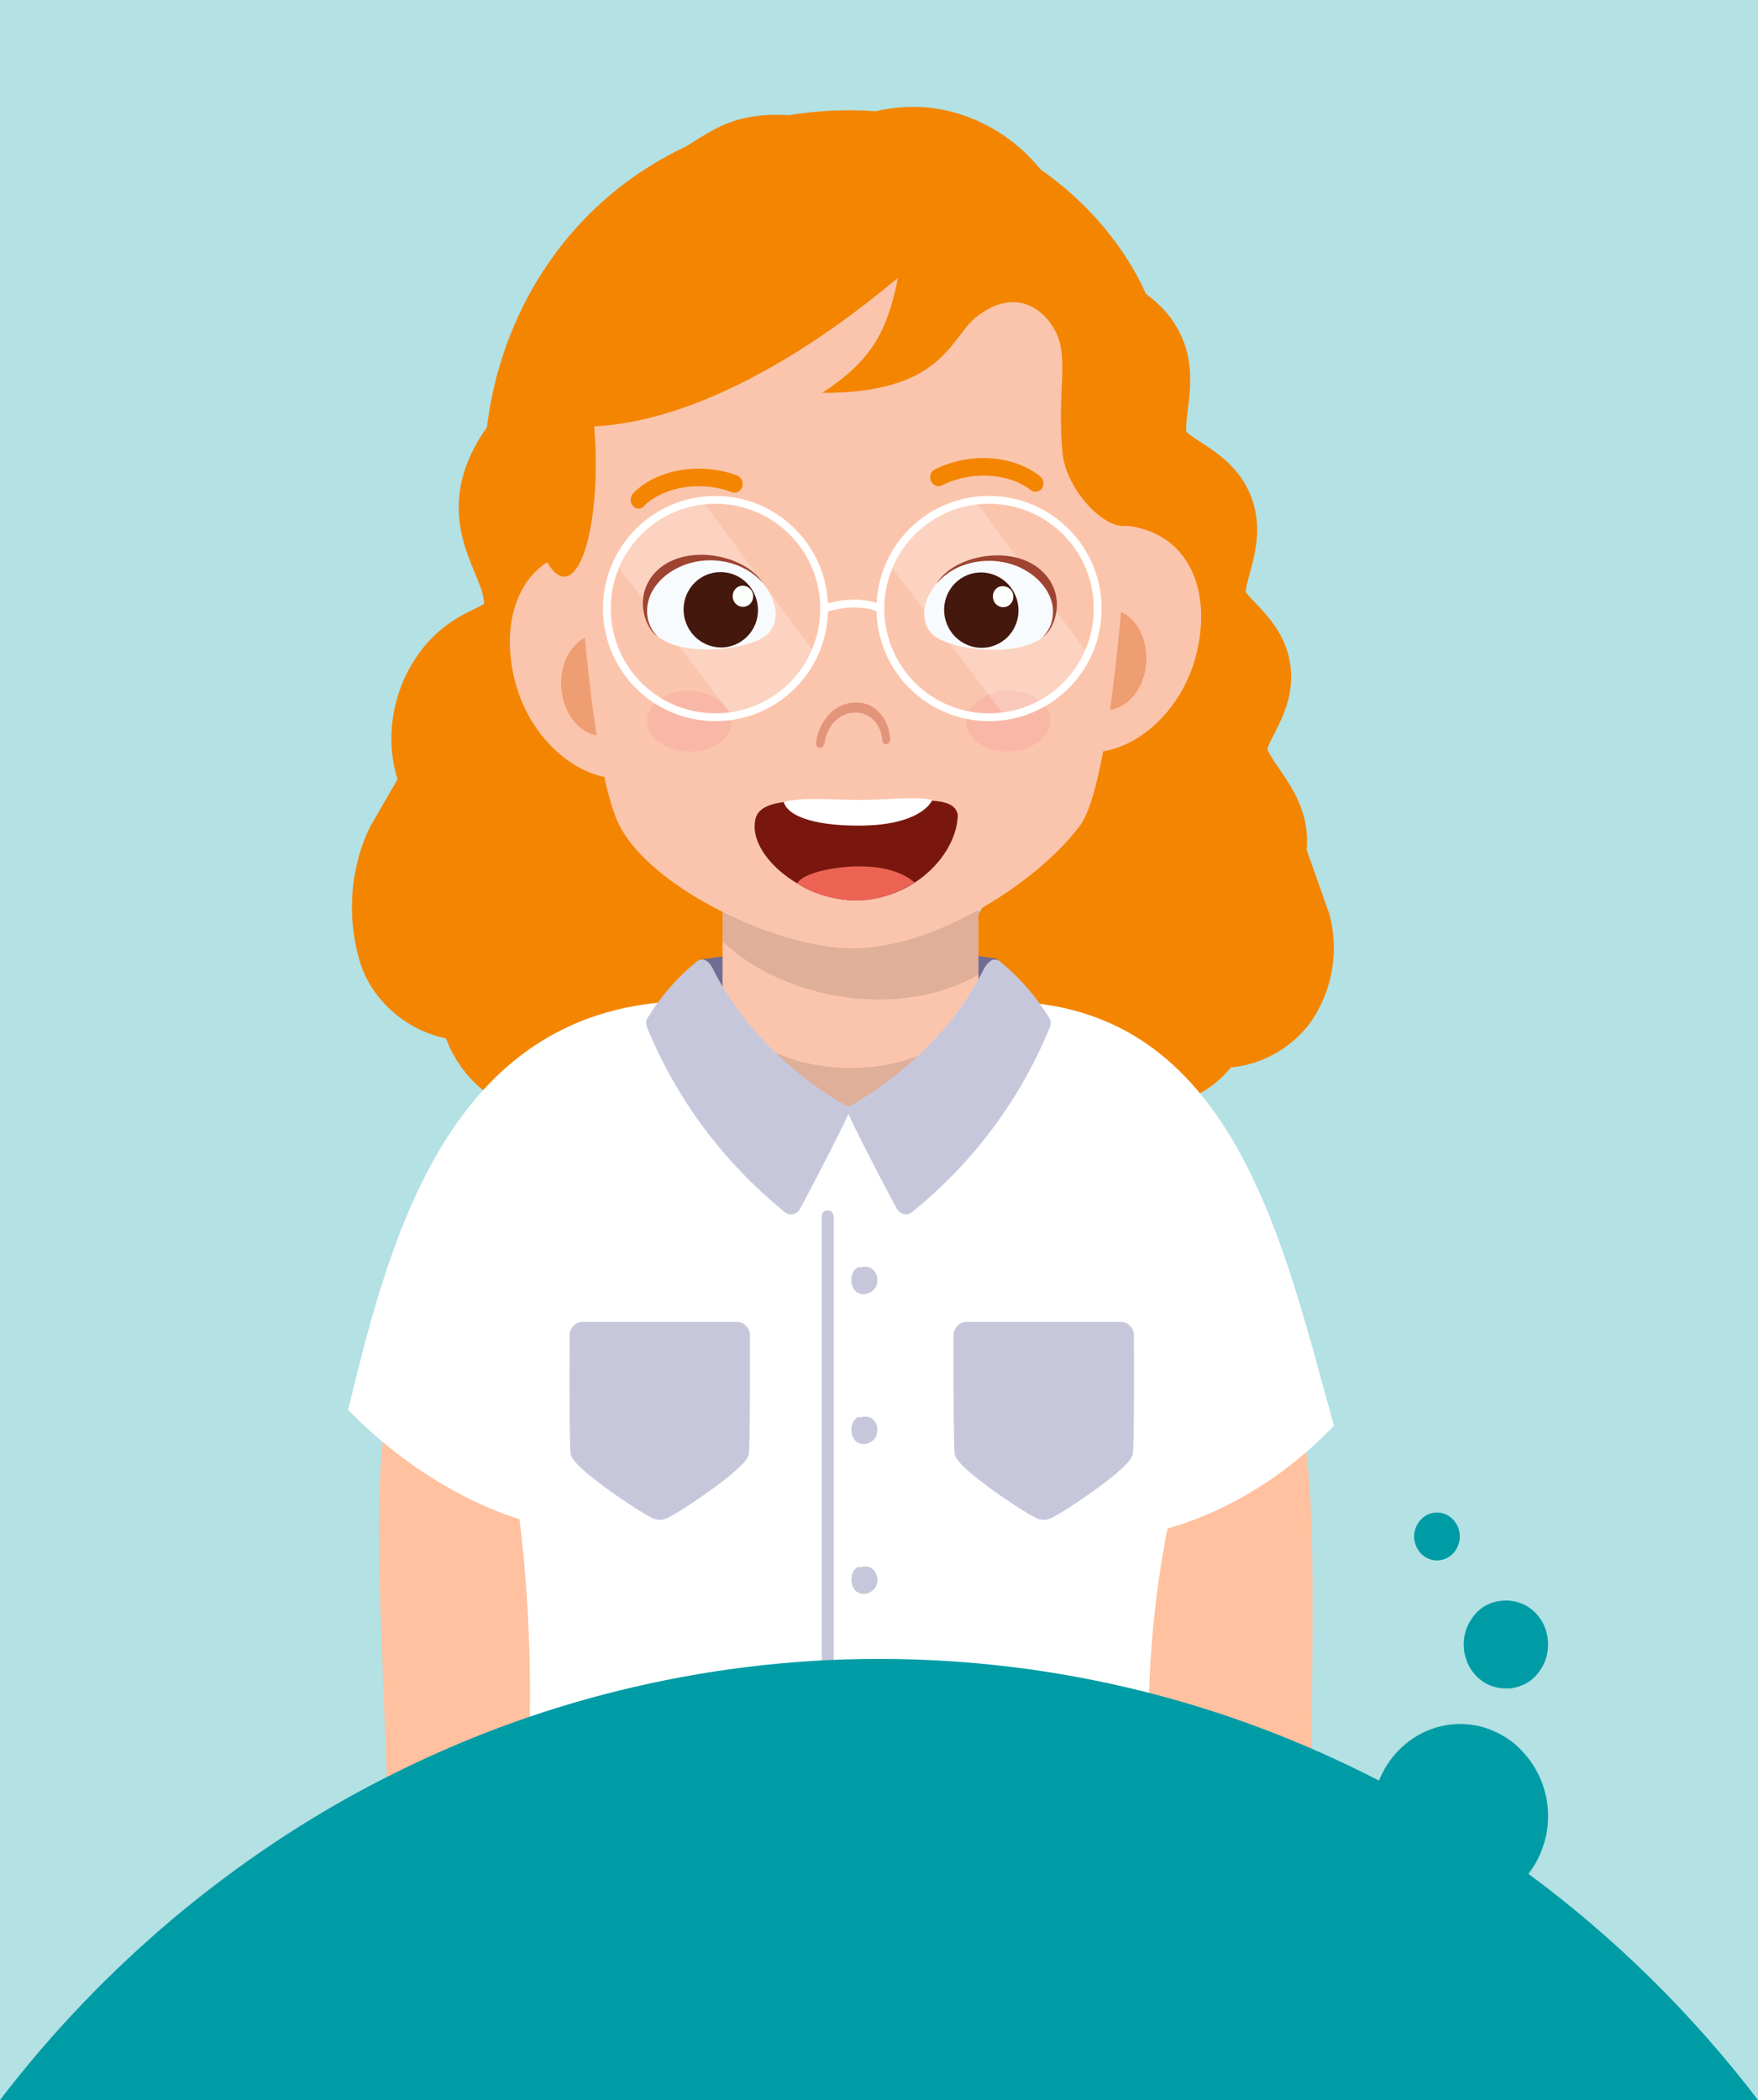 <?xml version="1.0" encoding="utf-8"?>
<!-- Generator: Adobe Illustrator 27.2.0, SVG Export Plug-In . SVG Version: 6.00 Build 0)  -->
<svg version="1.1" id="Lager_1" xmlns="http://www.w3.org/2000/svg" xmlns:xlink="http://www.w3.org/1999/xlink" x="0px" y="0px"
	 viewBox="0 0 500 597" style="enable-background:new 0 0 500 597;" xml:space="preserve">
<style type="text/css">
	.st0{fill:#FFFFFF;}
	.st1{opacity:0.3;fill:#009CA6;}
	.st2{clip-path:url(#SVGID_00000021813057229084372870000011595977883474964924_);}
	.st3{fill:#F48500;}
	.st4{fill:#F48500;stroke:#F48500;stroke-width:27.272;stroke-miterlimit:10;}
	.st5{fill:#FFC19F;}
	.st6{fill:#3B2744;}
	.st7{fill:#706C93;}
	.st8{fill:#DFAF9A;}
	.st9{fill:#C7C7DC;}
	.st10{fill:#FBC5AD;}
	.st11{opacity:0.11;clip-path:url(#SVGID_00000085970725190760973680000004864349830307899817_);}
	.st12{opacity:0.77;fill:#EC9163;}
	.st13{opacity:0.55;fill:#D06E54;}
	.st14{fill:#79170E;}
	.st15{fill:#EC6354;}
	.st16{opacity:0.22;fill:#F18B94;}
	.st17{opacity:0.23;fill:#FFFFFF;}
	.st18{fill:none;stroke:#FFFFFF;stroke-width:2.213;stroke-miterlimit:10;}
	.st19{fill:#F8FBFD;}
	.st20{fill:#9E4431;}
	.st21{fill:#44180D;}
	.st22{fill:#FDFFFD;}
	.st23{fill:#009CA6;}
</style>
<path class="st0" d="M500,0H0v597h500V0z"/>
<path class="st1" d="M500,0H0v597h500V0z"/>
<g>
	<defs>
		<path id="SVGID_1_" d="M500,0H0v597h500V0z"/>
	</defs>
	<clipPath id="SVGID_00000096037855259308349800000004619406829082587307_">
		<use xlink:href="#SVGID_1_"  style="overflow:visible;"/>
	</clipPath>
	<g style="clip-path:url(#SVGID_00000096037855259308349800000004619406829082587307_);">
		<g>
			<g>
				<g>
					<g>
						<path class="st3" d="M137.8,137.7c3,86.6,69.9,125.5,126.4,113.3s88.1-78.2,65.1-158.3c-9.4-32.9-49.2-69.1-105.3-59.9
							C165.9,42.3,136.2,91,137.8,137.7z"/>
						<g>
							<path class="st4" d="M364.5,262.1c-1.4,3.2-4.9,5.1-8.1,4.4c-3.2-0.6-5.8-3.8-6.1-7.3c-0.6-6.9,6.7-11.8,7.7-18.6
								c1.5-10.3-11.5-17.6-11.2-28c0.2-7.7,7.7-14,6.7-21.6c-1-7.8-10.3-11.5-12.4-19.1c-2.3-8.2,4.9-17.2,2.2-25.3
								c-2.8-8.5-14.4-9.9-18.2-18c-3.8-7.9,1.8-18.1-1.1-26.4c-3.2-8.9-13.9-10.9-20.8-16.9c-7.7-6.6-10.4-18-16.3-26.5
								c-5.5-7.9-14-13.2-23-14.5c-7.9-1.1-16.9,1.1-23.8,5.8c-7.3-2.6-20.7-6.2-29.7-1.7c-9.9,5-34.9,23.5-39.2,34.3
								c-3,7.7-2.2,16.7-5.2,24.5c-2.7,6.9-8.1,12.1-12.8,17.6c-4.7,5.5-9.2,12.1-9.1,19.6c0,6.1,3.1,11.7,5.2,17.4
								c2.1,5.7,3.3,12.7-0.1,17.6c-2.9,4.2-8.1,5.5-12.3,8.1c-9,5.4-13.9,17.8-11.2,28.6c1,4,2.8,7.6,4.2,11.4
								c1.4,3.8,2.4,7.9,1.7,11.9c-0.7,4-3.7,7.8-7.5,8.1c-3.4,0.3-6.4-6.8-6.4-6.8s-7,12.1-2.4,28.4c2.6,9.4,14.8,16.1,22.9,11.5
								c-0.7,7.7,3,15.7,9.1,19.7c6.1,4,14.4,3.8,20.3-0.5c4,6.7,12.2,10,19.3,7.8c7-2.2,12.3-9.9,12.3-17.8
								c0-6.5-3.1-12.6-3.8-19.1c-1-10.1,3.9-19.6,8.1-28.6c4.2-9,8.1-19.5,4.8-29c-2.9-8.5-10.5-13.7-16.6-19.9
								c-6.1-6.2-11-16.1-6.9-23.9c4.5-8.6,13.1-10,17.2-18.8c3.8-8.2,3.9-19.8,6.1-28.6c7.9-32.8,30.3-41.2,35.9-42.8
								c6.9,0.8,13.7,3,16.9,9.4c2.5,4.9,2,10.9,3.8,16.1c2.3,6.8,8.2,11.3,13.4,15.8c5.2,4.6,10.4,10.5,10.3,17.8
								c-0.1,9.6-9.3,17.4-8.5,27c1,11.2,14.8,16.1,17.9,26.9c3.9,13.7-11.3,26.6-9.3,40.7c1,7.2,6.5,13.2,6.6,20.4
								c0.1,9.4-8.5,16.1-11.2,25c-2.6,8.8,1.8,19.4,9.6,23.1c7.8,3.7,18,0.2,22.3-7.8c3.1,5,9,7.8,14.5,6.9
								c5.5-0.9,10.4-5.3,12.1-11.1c6.7,2,14.2-0.5,18.8-6C365.6,277.5,367,269.1,364.5,262.1z"/>
						</g>
						<g>
							<g>
								<path class="st5" d="M372.8,548.7c0,3.9-40.9,1.3-41.3-2.7c-6.2-59.8-29.9-178.1-34.1-195.1c0,0,47.4-3.5,64.3,27.4
									C377.7,407.2,372.4,448.8,372.8,548.7z"/>
								<path class="st0" d="M379.4,405.3c-15.9,16.7-37.2,28.8-59.9,31.9c-9.7-19.1-33.7-52.8-33.7-55.6c0.2-50.1,4-94.3,4.9-96.7
									C351.7,288.8,365.4,355.3,379.4,405.3z"/>
								<path class="st5" d="M111.1,543.8c0.1,3.9,37.1,8.5,37.4,4.5c4.7-59.9,28.9-181.5,32.6-198.7c0,0-47.4-2.1-63.6,29.2
									C102.3,408.1,108.9,444,111.1,543.8z"/>
								<path class="st0" d="M99,400.8c16,16.5,39,30.9,61.6,34c9.7-18.7,33.5-51.8,33.5-54.6c-0.3-49.3-4.3-93-5.1-95.3
									C126.1,289.9,110.2,355,99,400.8z"/>
								<g>
									<g>
										<path class="st6" d="M236.9,579c18.5-0.8,36.9-3.6,54.8-8.6c3.8-1,6.5-4.6,6.8-8.7c0.1-1.1,0.2-2.1,0.2-3.2
											c0.1-1.9-1.6-3.3-3.3-2.7c-18.8,6.6-38.7,9.6-58.5,8.9c-19.8,0.7-39.7-2.3-58.5-8.9c-1.7-0.6-3.4,0.8-3.3,2.7
											c0.1,1,0.1,2.1,0.2,3.2c0.3,4.1,3,7.7,6.8,8.7C200,575.4,218.4,578.2,236.9,579z"/>
									</g>
								</g>
								<g>
									<path class="st0" d="M241.2,645c0,0,0.1,0,0.1,0c33.2-1.3,86.2-9.5,108.1-32c1.7-1.8-46.8-103.4-7-216.5
										c-20.2-19.6-36.8-10.5-28.9-78.6c0,0-1.1-7.3-1.1-7.3c-15.7-5.5-34.6-30.5-71.2-30.5c-36.6,0-43.3,9.2-59,14.7
										c0,0-14.8,41.3-14.8,41.3c7.9,68.2-8.7,28.9-28.9,48.5C169.2,497,132.2,610.2,134,612c21.9,22.5,74,31.7,107.1,33
										C241.1,645,241.2,645,241.2,645z"/>
									<g>
										<path class="st7" d="M241.3,314.6c9.9-0.3,19-8.6,25.4-14.7c6.8-6.6,12.9-12.3,17.6-20.2c0.6-1,2.3-3.2-0.9-7.2
											c-12.6-1.9-27.7-3.2-42.1-3.2c-14.4,0-29.6,1.6-42.2,3.5c-3.2,3.9-1.4,5.8-0.8,6.8c4.7,8,10.8,13.7,17.6,20.2
											C222.3,306.1,231.4,314.3,241.3,314.6z"/>
									</g>
									<g>
										<path class="st8" d="M241.2,314.6c9.3-0.2,17.8-4.9,23.8-8.4c6.4-3.8,12.1-7,16.5-11.6c0.5-0.6,1.4-2-1.6-4.2
											c-11.8-1.1-25.3-1.7-38.8-1.7c-13.5,0-27,0.6-38.8,1.7c-3,2.2-2.1,3.6-1.6,4.2c4.4,4.6,10.2,7.8,16.5,11.6
											C223.4,309.7,231.9,314.5,241.2,314.6z"/>
									</g>
									<path class="st9" d="M318.8,375.8c2,0,3.7,1.7,3.7,3.8c0,1.4,0.2,33-0.4,34.2c-0.3,0.6-0.6,1.1-1.1,1.7
										c-3.9,4.7-18.7,14.6-22.3,16.2c-1,0.4-2.7,0.5-3.7,0c-3.6-1.6-18.3-11.4-22.3-16.2c-0.5-0.6-0.8-1.1-1.1-1.7
										c-0.5-1.2-0.4-32.9-0.4-34.2c0-2.1,1.7-3.8,3.7-3.8H318.8z"/>
									<path class="st9" d="M165.7,375.8c-2,0-3.7,1.7-3.7,3.8c0,1.4-0.2,33,0.4,34.2c0.3,0.6,0.6,1.1,1.1,1.7
										c3.9,4.7,18.7,14.6,22.3,16.2c1,0.4,2.7,0.5,3.7,0c3.6-1.6,18.3-11.4,22.3-16.2c0.5-0.6,0.8-1.1,1.1-1.7
										c0.5-1.2,0.4-32.9,0.4-34.2c0-2.1-1.7-3.8-3.7-3.8H165.7z"/>
									<path class="st9" d="M233.7,345.9v291.5c0,2.4,3.4,2.4,3.4,0V345.9C237.1,343.5,233.7,343.5,233.7,345.9z"/>
									<path class="st9" d="M247.2,360.3c-0.8-0.3-1.6-0.2-2.3,0c-0.5-0.1-1.1-0.1-1.5,0.4c-0.7,0.6-1,1.4-1.2,2.3c0,0,0,0,0,0
										c0,0,0,0.1,0,0.1c-0.2,1.3,0.1,2.8,1,3.8c1.7,1.8,4.6,1.1,5.9-1C250.1,363.8,249.4,361.1,247.2,360.3z"/>
									<path class="st9" d="M247.2,402.9c-0.8-0.3-1.6-0.2-2.3,0c-0.5-0.1-1.1-0.1-1.5,0.4c-0.7,0.6-1,1.4-1.2,2.3c0,0,0,0,0,0
										c0,0,0,0.1,0,0.1c-0.2,1.3,0.1,2.8,1,3.8c1.7,1.8,4.6,1.1,5.9-1C250.1,406.4,249.4,403.6,247.2,402.9z"/>
									<path class="st9" d="M247.2,445.5c-0.8-0.3-1.6-0.2-2.3,0c-0.5-0.1-1.1-0.1-1.5,0.4c-0.7,0.6-1,1.4-1.2,2.3c0,0,0,0,0,0
										c0,0,0,0.1,0,0.1c-0.2,1.3,0.1,2.8,1,3.8c1.7,1.8,4.6,1.1,5.9-1C250.1,449.1,249.4,446.3,247.2,445.5z"/>
									<path class="st9" d="M247.2,504.6c-0.8-0.3-1.6-0.2-2.3,0c-0.5-0.1-1.1-0.1-1.5,0.4c-0.7,0.6-1,1.4-1.2,2.3c0,0,0,0,0,0
										c0,0,0,0.1,0,0.1c-0.2,1.3,0.1,2.8,1,3.8c1.7,1.8,4.6,1.1,5.9-1C250.1,508.1,249.4,505.3,247.2,504.6z"/>
									<path class="st9" d="M247.2,554.4c-0.8-0.3-1.6-0.2-2.3,0c-0.5-0.1-1.1-0.1-1.5,0.4c-0.7,0.6-1,1.4-1.2,2.3c0,0,0,0,0,0
										c0,0,0,0.1,0,0.1c-0.2,1.3,0.1,2.8,1,3.8c1.7,1.8,4.6,1.1,5.9-1C250.1,557.9,249.4,555.2,247.2,554.4z"/>
									<path class="st9" d="M247.2,604.2c-0.8-0.3-1.6-0.2-2.3,0c-0.5-0.1-1.1-0.1-1.5,0.4c-0.7,0.6-1,1.4-1.2,2.3c0,0,0,0,0,0
										c0,0,0,0.1,0,0.1c-0.2,1.3,0.1,2.8,1,3.8c1.7,1.8,4.6,1.1,5.9-1C250.1,607.7,249.4,605,247.2,604.2z"/>
								</g>
							</g>
						</g>
						<g>
							<g>
								<path class="st10" d="M278.3,238.9v41.8c0.1,12.5-16,22.8-36.1,22.9c-20.1,0.1-36.6-10-36.7-22.5v-42.3H278.3z"/>
								<g>
									<defs>
										<path id="SVGID_00000009584587528145382310000017241155512372568961_" d="M278.3,238.9v41.8c0.1,12.5-16,22.8-36.1,22.9
											c-20.1,0.1-36.6-10-36.7-22.5v-42.3H278.3z"/>
									</defs>
									<clipPath id="SVGID_00000139276325950165923940000005218439884803392696_">
										<use xlink:href="#SVGID_00000009584587528145382310000017241155512372568961_"  style="overflow:visible;"/>
									</clipPath>
									<g style="opacity:0.11;clip-path:url(#SVGID_00000139276325950165923940000005218439884803392696_);">
										<g>
											<path d="M194.8,240.6c-3.3,18.7,16,37.8,43.1,42.5c27,4.7,51.6-6.7,54.9-25.4c3.3-18.7-16-37.8-43.1-42.5
												C222.6,210.5,198,221.9,194.8,240.6z"/>
										</g>
									</g>
								</g>
								<g>
									<path class="st10" d="M146.1,192.1c4.1,18.8,19.9,30.7,31.9,29c12-1.7,14.4-17.1,12.4-35.2c-2-18.1-13.3-31.4-25.3-29.6
										C148.8,158.7,142.2,174.5,146.1,192.1z"/>
									<path class="st12" d="M159.7,196.3c0.9,7.9,6.5,13.6,12.6,12.8c6.1-0.9,10.3-8,9.5-15.9c-0.9-7.9-6.5-13.6-12.6-12.8
										C163.1,181.2,158.8,188.4,159.7,196.3z"/>
									<path class="st10" d="M340.3,185.8c-4.5,18.5-20.5,29.8-32.3,27.8c-11.8-2.1-13.8-17.4-11.5-35.3
										c2.4-17.9,13.9-30.7,25.7-28.6C338.5,152.6,344.6,168.4,340.3,185.8z"/>
									<path class="st12" d="M325.9,189.5c-1,7.8-6.8,13.3-12.8,12.3c-6-1.1-10.1-8.3-9-16.1c1-7.8,6.8-13.3,12.8-12.3
										C322.9,174.5,326.9,181.7,325.9,189.5z"/>
									<path class="st10" d="M319.7,101.8c4.7,12.4-1.4,117.7-12.4,132.7c-11.7,16-41.2,35.1-64.8,35.1
										c-21.7,0-57.8-17.4-66.5-35.3c-10.3-21.1-14.8-116.3-11.3-127.8c11.9-38.8,41.2-39.7,79.6-39.1
										C280.1,68,307.6,69.5,319.7,101.8z"/>
									<path class="st13" d="M233.3,212.6c0.6,0,1.1-0.6,1.2-1.3c0.8-5.1,4.1-8.5,8.4-8.7c4.3-0.2,7.6,2.9,8,7.8
										c0.1,0.8,0.7,1.3,1.3,1.2c0.6-0.1,1.1-0.9,1-1.7c-0.6-6.3-4.8-10.5-10.3-10.2c-5.4,0.3-9.8,4.8-10.8,11.3
										c-0.1,0.8,0.3,1.5,0.9,1.6L233.3,212.6z"/>
									<g>
										<path class="st14" d="M214.9,232.7c-2.7,10.4,14.3,24.3,30.3,23.2c15.9-1.1,27-13.7,27.2-24.2c-0.9-5.8-11.3-3.9-26.9-3.9
											C229.8,227.7,216.5,226.3,214.9,232.7z"/>
										<path class="st15" d="M243.7,246.3c7.3-0.1,12.9,1.5,16.4,4.6c-4.2,2.6-9.9,5.1-16,5.1c-6.9,0-13.6-2.1-17.4-4.9
											C228.6,248.1,237.2,246.4,243.7,246.3z"/>
										<path class="st0" d="M222.9,228c5.5-1.5,13.8-0.6,21.6-0.6c8.8,0,15.3-1.1,20.7,0c-2.3,4.4-9.8,7.2-19.9,7.3
											C233.7,234.9,224.3,232.7,222.9,228z"/>
									</g>
									<path class="st3" d="M153.6,125.4c-6-0.9-4.6-3.3-10.4-5c21.9-9.2,12.5-49,40.8-68.4c46.6-27.1,83.2-19.3,96.1-11.7
										c23.7,14,43.7,38.6,46.5,63.3c4.1,22.1-6.3,32.6,3.5,36.7c-10.2,4.7-2.3,6.8-5.6,1.1c-0.2,18.4-20.9,1.9-22.3-12.6
										c-1.7-17.3,2.1-27.2-2.2-35c-3.7-6.7-11.9-11.9-22.3-3.7c-7.6,6-9.4,21.7-43.9,21.6c14.4-9.3,18.6-17.9,21.6-32.7
										c-2.8,2-45.4,40.2-86.4,42.2c2.4,31.1-5.8,53.1-13.9,37.7C151.9,161.6,153.9,146,153.6,125.4z"/>
									<path class="st16" d="M184.1,203.8c-0.8,4.7,3.9,9.1,10.5,9.8c6.6,0.7,12.5-2.6,13.3-7.3c0.8-4.7-3.9-9.1-10.5-9.8
										C190.9,195.8,184.9,199.1,184.1,203.8z"/>
									<path class="st16" d="M298.7,203.8c0.8,4.7-3.9,9.1-10.5,9.8c-6.6,0.7-12.5-2.6-13.3-7.3c-0.8-4.7,3.9-9.1,10.5-9.8
										C292,195.8,297.9,199.1,298.7,203.8z"/>
									<path class="st3" d="M294.7,139.8c-0.6,0-1.1-0.1-1.6-0.5c-6.2-4.9-17-5.5-25.2-1.3c-1.1,0.6-2.5,0-3.1-1.2
										c-0.6-1.3-0.1-2.7,1-3.3c9.8-5,22.4-4.2,30,1.9c1,0.8,1.3,2.4,0.5,3.5C296,139.4,295.4,139.7,294.7,139.8z"/>
									<path class="st3" d="M181.7,144.6c-0.6,0-1.3-0.3-1.7-0.8c-0.9-1-0.8-2.6,0.1-3.6c6.8-6.9,19.3-8.9,29.6-5
										c1.2,0.5,1.8,1.9,1.4,3.2c-0.4,1.3-1.8,2-3,1.5c-8.6-3.3-19.3-1.6-24.9,3.9C182.8,144.3,182.3,144.6,181.7,144.6z"/>
									<g>
										<path class="st17" d="M200.4,143.2l31.6,42.9c0,0-9.5,18.2-24.7,16.2l-31.9-41.8C175.4,160.5,184,142.1,200.4,143.2z"/>
										<path class="st17" d="M278,143.2l31.6,42.9c0,0-9.5,18.2-24.7,16.2L253,160.5C253,160.5,261.6,142.1,278,143.2z"/>
										<path class="st18" d="M234.4,173c0,17.1-13.8,30.9-30.9,30.9c-17.1,0-30.9-13.8-30.9-30.9c0-17.1,13.8-30.9,30.9-30.9
											C220.6,142.1,234.4,156,234.4,173z"/>
										<path class="st18" d="M312.2,173c0,17.1-13.8,30.9-30.9,30.9c-17.1,0-30.9-13.8-30.9-30.9c0-17.1,13.8-30.9,30.9-30.9
											C298.4,142.1,312.2,156,312.2,173z"/>
										<path class="st18" d="M234.4,173c0,0,8.8-3.2,16,0"/>
									</g>
									<g>
										<path class="st19" d="M216.8,165.6c5.4,6.3,4.7,13.2,0,15.8c-7.1,3.9-23.8,5-30.1-0.8c-6-5.6-3.1-15.7,6.8-20
											C202.1,156.9,211.6,159.5,216.8,165.6z"/>
										<g>
											<path class="st20" d="M185.6,163.6c7.7-9.7,26.2-6.3,31.4,2.2c-5.4-6.3-15.3-8.3-23.3-4.8c-4.9,2.1-8.5,6-9.4,10.3
												c-0.8,3.4,0.2,7.3,2.7,9.6C184.2,179.4,180,170.8,185.6,163.6z"/>
										</g>
										<path class="st21" d="M214.8,169.4c2.2,5.5-0.4,11.7-5.8,13.9c-5.4,2.2-11.6-0.5-13.8-6c-2.2-5.5,0.4-11.7,5.8-13.9
											C206.5,161.2,212.6,163.9,214.8,169.4z"/>
										<path class="st22" d="M214,168.4c0.6,1.5-0.1,3.3-1.6,3.9c-1.5,0.6-3.2-0.1-3.8-1.7c-0.6-1.5,0.1-3.3,1.6-3.9
											C211.7,166.1,213.4,166.9,214,168.4z"/>
									</g>
									<g>
										<path class="st19" d="M266.5,165.7c-5.3,6.3-4.5,13.2,0.3,15.8c7.1,3.9,23.9,5,30.1-0.7c6-5.6,2.9-15.7-7.1-20
											C281.1,157,271.6,159.6,266.5,165.7z"/>
										<g>
											<path class="st20" d="M297.7,163.8c-7.8-9.7-26.3-6.4-31.3,2.1c5.3-6.3,15.1-8.2,23.2-4.8c5,2.2,8.5,6,9.6,10.3
												c0.8,3.4-0.1,7.3-2.6,9.6C299.4,179.5,303.4,170.9,297.7,163.8z"/>
										</g>
										<path class="st21" d="M288.9,169.5c2.2,5.5-0.4,11.7-5.8,13.9c-5.4,2.2-11.6-0.5-13.8-6c-2.2-5.5,0.4-11.7,5.8-13.9
											C280.5,161.3,286.7,164,288.9,169.5z"/>
										<path class="st22" d="M288,168.5c0.6,1.5-0.1,3.3-1.6,3.9c-1.5,0.6-3.2-0.1-3.8-1.7s0.1-3.3,1.6-3.9
											C285.7,166.3,287.4,167,288,168.5z"/>
									</g>
								</g>
							</g>
						</g>
					</g>
					<path class="st9" d="M241.3,316.7c2.7,6.1,13.5,26.6,13.7,26.8c0.6,1.4,2.8,2.4,4.4,1.1c17.6-14.3,30.6-31.9,39-52.1
						c0.7-1.7,0.4-2.5,0.1-3c-3.7-6.1-8.4-11.5-14-16.1c-2-1.6-3.7,0.3-4.6,1.9c-7.9,16.2-22.4,30.3-38.6,39.4
						c-16.2-9.1-30.6-23.2-38.6-39.4c-0.8-1.7-2.6-3.5-4.6-1.9c-5.6,4.6-10.3,10-14,16.1c-0.3,0.5-0.6,1.3,0.1,3
						c8.4,20.2,21.4,37.7,39,52.1c1.7,1.3,3.8,0.4,4.4-1.1C227.8,343.3,238.6,322.8,241.3,316.7z"/>
				</g>
			</g>
		</g>
	</g>
</g>
<path class="st23" d="M408.7,430c1.7,0,3.4,0.7,4.6,2c1.2,1.3,1.9,3,1.9,4.8c0,1.8-0.7,3.5-1.9,4.8c-1.2,1.3-2.9,2-4.6,2
	c-1.7,0-3.4-0.7-4.6-2c-1.2-1.3-1.9-3-1.9-4.8c0-1.8,0.7-3.5,1.9-4.8C405.3,430.7,407,430,408.7,430z M428.3,455
	c1.6,0,3.1,0.3,4.6,0.9c1.5,0.6,2.8,1.6,3.9,2.7c1.1,1.2,2,2.5,2.6,4.1c0.6,1.5,0.9,3.1,0.9,4.8c0,1.6-0.3,3.3-0.9,4.8
	c-0.6,1.5-1.5,2.9-2.6,4.1c-1.1,1.2-2.4,2.1-3.9,2.7c-1.5,0.6-3,1-4.6,0.9c-1.6,0-3.1-0.3-4.6-0.9c-1.5-0.6-2.8-1.6-3.9-2.7
	c-1.1-1.2-2-2.5-2.6-4.1c-0.6-1.5-0.9-3.1-0.9-4.8c0-1.6,0.3-3.3,0.9-4.8c0.6-1.5,1.5-2.9,2.6-4.1c1.1-1.2,2.4-2.1,3.9-2.7
	C425.1,455.3,426.7,455,428.3,455z M250,471.6c25,0,49.9,3,74.2,9c23.5,5.8,46.3,14.4,68,25.6c1.9-4.7,5-8.7,9.1-11.6
	c4.1-2.9,9-4.5,14-4.5c3.3,0,6.7,0.7,9.7,2.1c3,1.3,5.7,3.2,7.9,5.6c2.3,2.4,4.1,5.2,5.4,8.3c1.3,3.2,2,6.7,2,10.2
	c0,3-0.5,6-1.5,8.8c-0.9,2.7-2.3,5.3-4.1,7.6c24.5,18.1,46.5,39.7,65.3,64.3H0c14.6-19.1,31.3-36.5,49.5-51.8
	c18.4-15.4,38.3-28.7,59.5-39.5c21.5-11,44.1-19.5,67.5-25.2C200.6,474.6,225.2,471.6,250,471.6L250,471.6z"/>
</svg>
